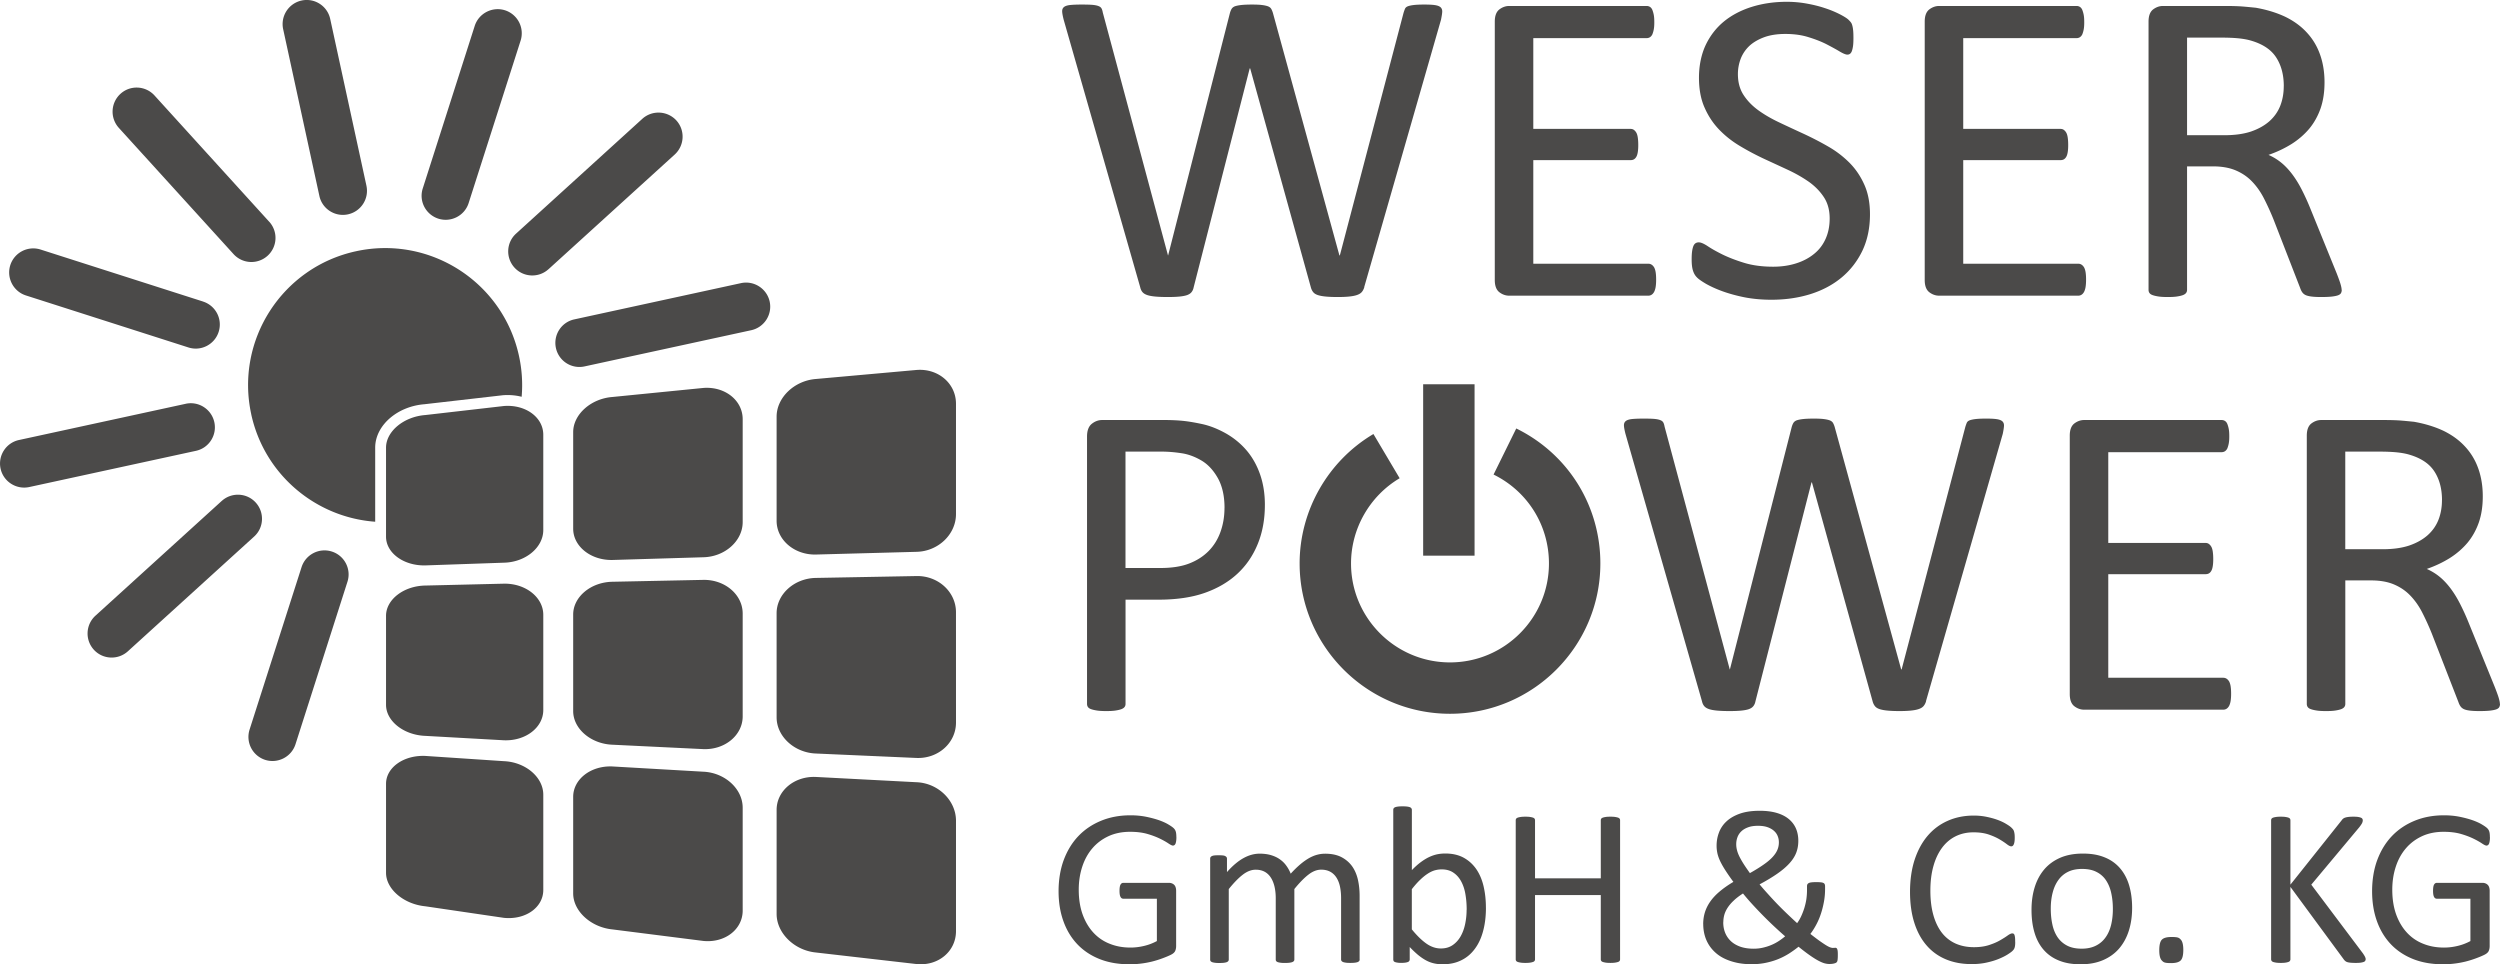 <svg xmlns="http://www.w3.org/2000/svg" id="Ebene_2" data-name="Ebene 2" viewBox="0 0 653.07 251.89"><defs><style>.cls-1{fill:#4b4a49}</style></defs><g id="Ebene_1-2" data-name="Ebene 1"><path d="M95.72 48.51c.74 3.4-1.42 6.74-4.81 7.48s-6.75-1.41-7.48-4.81L73.97 7.63A6.3 6.3 0 0 1 78.78.14c3.4-.74 6.75 1.42 7.48 4.81l9.46 43.55Zm-25.39 9.41a6.285 6.285 0 0 1-.43 8.89 6.294 6.294 0 0 1-8.89-.43L31.04 33.4a6.303 6.303 0 0 1 .43-8.89c2.57-2.34 6.55-2.14 8.89.43l29.96 32.98ZM53.05 78.78a6.29 6.29 0 0 1 4.07 7.91c-1.06 3.31-4.6 5.14-7.91 4.07L6.77 77.18c-3.3-1.06-5.13-4.6-4.08-7.92a6.3 6.3 0 0 1 7.92-4.07l42.44 13.58Zm-4.54 26.7c3.39-.74 6.74 1.42 7.48 4.81s-1.41 6.75-4.81 7.48l-43.54 9.46c-3.39.73-6.75-1.42-7.49-4.81-.73-3.4 1.42-6.75 4.82-7.48l43.55-9.46Zm9.42 25.38c2.57-2.33 6.55-2.14 8.88.43s2.15 6.55-.43 8.88L33.4 170.14c-2.57 2.33-6.56 2.15-8.89-.42a6.293 6.293 0 0 1 .43-8.89l32.98-29.97Zm20.85 17.29c1.06-3.3 4.6-5.13 7.91-4.07s5.14 4.6 4.07 7.9l-13.57 42.44c-1.06 3.3-4.61 5.13-7.92 4.08a6.3 6.3 0 0 1-4.07-7.92l13.58-42.44Zm73.91-52.43a6.277 6.277 0 0 1-7.47-4.81c-.73-3.4 1.41-6.75 4.81-7.48l43.54-9.47c3.39-.73 6.75 1.43 7.49 4.82.73 3.4-1.43 6.74-4.82 7.48zm-9.42-25.39c-2.56 2.33-6.55 2.14-8.88-.43-2.33-2.58-2.15-6.55.43-8.88l32.97-29.98c2.57-2.33 6.56-2.13 8.9.43 2.33 2.58 2.13 6.55-.44 8.9l-32.98 29.97Zm-20.85-17.28c-1.05 3.3-4.6 5.12-7.91 4.07-3.31-1.07-5.14-4.6-4.07-7.9l13.57-42.45c1.06-3.3 4.61-5.13 7.92-4.08a6.31 6.31 0 0 1 4.07 7.92zM65.63 108.2c-4.2-19.32 8.06-38.38 27.38-42.57 19.32-4.2 38.38 8.06 42.57 27.38.78 3.59.99 7.17.69 10.64-1.57-.4-3.21-.53-4.83-.41-.04 0-.07 0-.11.01l-20.49 2.35c-3.17.25-6.33 1.43-8.79 3.47-2.37 1.97-4.04 4.74-4.04 7.88v19.34c-15.43-1.11-28.94-12.22-32.39-28.1" class="cls-1"/><path d="M141.92 138.46c0 4.56-4.62 8.4-10.27 8.53l-20.54.71c-5.65.13-10.27-3.25-10.27-7.51v-23.24c0-4.26 4.63-8.1 10.27-8.53l20.54-2.36c5.65-.43 10.27 2.95 10.27 7.51zm52.09-2.08c0 4.92-4.63 9.06-10.27 9.19l-23.74.71c-5.65.13-10.27-3.55-10.27-8.17v-25.22c0-4.63 4.62-8.76 10.27-9.19l23.74-2.36c5.65-.43 10.27 3.25 10.27 8.17v26.86Zm55.72-2.08c0 5.28-4.63 9.71-10.27 9.85l-26.32.71c-5.65.13-10.27-3.84-10.27-8.82v-27.19c0-4.99 4.62-9.41 10.27-9.85l26.32-2.36c5.65-.43 10.27 3.54 10.27 8.83zm-107.81 51.18c0 4.56-4.62 8.12-10.27 7.9l-20.54-1.15c-5.65-.21-10.27-3.87-10.27-8.12v-23.24c0-4.26 4.63-7.82 10.27-7.91l20.54-.49c5.65-.09 10.27 3.57 10.27 8.13v24.89Zm52.09 1.64c0 4.92-4.63 8.78-10.27 8.57L160 194.54c-5.65-.21-10.27-4.17-10.27-8.79v-25.21c0-4.63 4.62-8.48 10.27-8.57l23.74-.49c5.65-.09 10.27 3.87 10.27 8.79v26.87Zm55.72 1.64c0 5.29-4.63 9.44-10.27 9.24l-26.32-1.16c-5.65-.21-10.27-4.47-10.27-9.45V160.2c0-4.98 4.62-9.14 10.27-9.23l26.32-.49c5.65-.09 10.27 4.16 10.27 9.45zm-107.81 43.72c0 4.56-4.62 7.85-10.27 7.29l-20.54-3.02c-5.65-.55-10.27-4.49-10.27-8.75v-23.24c0-4.27 4.63-7.54 10.27-7.29l20.54 1.37c5.65.25 10.27 4.19 10.27 8.76zm52.09 5.37c0 4.93-4.63 8.5-10.27 7.95L160 242.79c-5.65-.55-10.27-4.79-10.27-9.41v-25.21c0-4.63 4.62-8.2 10.27-7.95l23.74 1.37c5.65.26 10.27 4.49 10.27 9.41v26.86Zm55.72 5.38c0 5.29-4.63 9.16-10.27 8.61l-26.32-3.02c-5.65-.55-10.27-5.08-10.27-10.07v-27.19c0-4.98 4.62-8.85 10.27-8.6l26.32 1.38c5.65.25 10.27 4.79 10.27 10.07v28.83ZM356.4 75.01c-.16.54-.4.98-.7 1.32-.32.34-.74.58-1.3.76-.54.18-1.22.3-2.02.38s-1.78.12-2.95.12-2.23-.04-3.07-.12-1.52-.2-2.08-.38c-.54-.18-.94-.42-1.22-.76s-.5-.78-.64-1.32l-15.84-57.15h-.12l-14.63 57.15c-.1.54-.3.98-.58 1.32s-.66.58-1.16.76c-.52.18-1.18.3-1.98.38s-1.82.12-3.05.12-2.37-.04-3.23-.12-1.56-.2-2.1-.38-.96-.42-1.26-.76-.5-.78-.62-1.32l-20-69.9c-.22-.9-.36-1.6-.38-2.1-.02-.52.14-.9.48-1.18.32-.26.86-.44 1.6-.52s1.74-.12 2.99-.12 2.16.02 2.85.08c.7.06 1.24.18 1.62.34.36.14.62.36.76.64.14.26.24.62.32 1.06l17.02 63.4h.04l16.14-63.3c.12-.42.26-.78.44-1.08s.46-.52.84-.68c.4-.14.96-.26 1.68-.34s1.66-.12 2.83-.12c1.1 0 1.96.04 2.59.12.66.08 1.18.2 1.56.34.4.16.68.38.86.68.16.3.32.66.44 1.08l17.36 63.3h.12l16.64-63.36q.18-.57.36-1.02c.12-.3.36-.52.74-.68.36-.14.9-.26 1.58-.34s1.58-.12 2.71-.12 2.1.04 2.77.14c.68.1 1.18.28 1.5.56.3.28.46.66.44 1.18-.02.5-.14 1.2-.32 2.1l-20.06 69.84Zm76.23-1.95q0 1.08-.12 1.86c-.08.52-.22.96-.4 1.32-.2.36-.42.6-.68.76s-.54.24-.86.24h-36.34c-.9 0-1.76-.3-2.55-.9-.8-.62-1.2-1.68-1.2-3.19V5.65c0-1.52.4-2.57 1.2-3.19.8-.6 1.66-.9 2.55-.9h35.92c.32 0 .6.08.86.24s.46.4.62.76c.14.36.28.8.38 1.32s.14 1.18.14 1.96c0 .72-.04 1.32-.14 1.86-.1.52-.24.96-.38 1.3-.16.32-.38.56-.62.72-.26.16-.54.24-.86.24h-29.61v23.71h25.42c.32 0 .6.08.86.26.24.18.46.42.64.74s.3.74.38 1.28c.08.56.12 1.2.12 1.94s-.04 1.32-.12 1.82c-.08.52-.2.92-.38 1.24s-.4.54-.64.68c-.26.14-.54.2-.86.2h-25.42v27.06h30.03c.32 0 .6.08.86.24s.48.4.68.72c.18.34.32.78.4 1.3s.12 1.18.12 1.96m55.86-17.12c0 3.53-.66 6.69-1.96 9.46-1.32 2.75-3.13 5.11-5.45 7.04-2.31 1.92-5.05 3.37-8.18 4.35-3.15.98-6.53 1.46-10.16 1.46-2.53 0-4.89-.22-7.04-.64-2.18-.44-4.11-.98-5.81-1.6s-3.11-1.28-4.27-1.94c-1.14-.68-1.96-1.24-2.39-1.72-.46-.46-.78-1.06-1-1.78s-.32-1.68-.32-2.87c0-.86.04-1.58.12-2.14s.2-1.02.34-1.36c.16-.36.36-.6.6-.74s.5-.2.82-.2c.54 0 1.32.34 2.32 1 .98.66 2.26 1.38 3.83 2.16 1.56.76 3.43 1.5 5.65 2.18 2.2.68 4.75 1.02 7.62 1.02 2.19 0 4.19-.3 6.01-.88s3.37-1.4 4.67-2.47c1.32-1.06 2.31-2.37 3.01-3.93s1.06-3.33 1.06-5.31c0-2.14-.48-3.97-1.46-5.49s-2.26-2.85-3.85-4.01c-1.62-1.14-3.43-2.19-5.47-3.15-2.06-.96-4.15-1.92-6.29-2.91-2.14-1-4.23-2.1-6.25-3.31-2.04-1.2-3.85-2.61-5.45-4.25s-2.89-3.55-3.87-5.77c-1-2.2-1.5-4.83-1.5-7.9s.58-5.99 1.72-8.46c1.16-2.45 2.75-4.53 4.79-6.21 2.06-1.68 4.49-2.95 7.3-3.83 2.83-.88 5.87-1.32 9.14-1.32 1.68 0 3.35.14 5.05.44s3.29.68 4.79 1.18c1.5.48 2.83 1.04 4.01 1.64 1.16.6 1.94 1.1 2.29 1.46.38.38.62.66.74.88s.2.5.28.82c.08.34.14.74.18 1.22.04.46.06 1.06.06 1.82 0 .7-.02 1.32-.08 1.88-.06.54-.16 1-.28 1.38-.1.36-.28.64-.48.82-.22.18-.46.26-.74.26-.44 0-1.1-.28-2.02-.82-.92-.56-2.04-1.16-3.37-1.86q-1.98-1.02-4.71-1.86c-1.8-.58-3.83-.86-6.11-.86q-3.15 0-5.49.84c-1.56.58-2.85 1.32-3.87 2.25a9.2 9.2 0 0 0-2.27 3.31c-.5 1.3-.76 2.65-.76 4.09 0 2.1.48 3.91 1.46 5.43s2.27 2.85 3.89 4.03c1.64 1.18 3.47 2.24 5.55 3.21 2.06.98 4.17 1.96 6.33 2.95 2.14 1 4.25 2.08 6.31 3.27 2.08 1.18 3.91 2.59 5.55 4.21 1.62 1.62 2.91 3.51 3.91 5.73 1 2.2 1.5 4.79 1.5 7.8m56.45 17.07q0 1.08-.12 1.86c-.08.52-.22.96-.4 1.32-.2.36-.42.6-.68.76s-.54.24-.86.24h-36.34c-.9 0-1.76-.3-2.55-.9-.8-.62-1.2-1.68-1.2-3.19V5.65c0-1.52.4-2.57 1.2-3.19.8-.6 1.66-.9 2.55-.9h35.92c.32 0 .6.08.86.24s.46.4.62.76c.14.36.28.8.38 1.32s.14 1.18.14 1.96c0 .72-.04 1.32-.14 1.86-.1.52-.24.96-.38 1.3-.16.32-.38.56-.62.72-.26.16-.54.24-.86.24h-29.61v23.71h25.42c.32 0 .6.08.86.26.24.18.46.42.64.74s.3.74.38 1.28c.08.56.12 1.2.12 1.94s-.04 1.32-.12 1.82c-.08.52-.2.92-.38 1.24s-.4.54-.64.68c-.26.14-.54.2-.86.2h-25.42v27.06h30.03c.32 0 .6.08.86.24s.48.4.68.72c.18.34.32.78.4 1.3s.12 1.18.12 1.96m51.65-50.6c0-2.95-.66-5.47-2-7.52-1.32-2.04-3.53-3.51-6.67-4.41-.98-.28-2.08-.46-3.29-.58-1.24-.12-2.83-.18-4.83-.18h-8.48v25.5h9.82c2.65 0 4.95-.32 6.88-.96 1.92-.66 3.53-1.56 4.81-2.69 1.3-1.16 2.24-2.51 2.85-4.07.6-1.56.9-3.25.9-5.09m15.15 53.2c0 .32-.06.58-.18.82s-.36.44-.76.6c-.38.14-.94.26-1.64.34s-1.64.12-2.79.12c-1.02 0-1.86-.04-2.49-.12-.64-.08-1.16-.2-1.56-.38-.38-.18-.68-.42-.9-.74-.22-.3-.4-.7-.56-1.16l-6.94-17.86c-.82-2.04-1.68-3.89-2.55-5.59-.88-1.7-1.92-3.15-3.13-4.39-1.2-1.24-2.63-2.18-4.27-2.87q-2.46-1.02-5.91-1.02h-6.73v32.25c0 .32-.08.58-.26.82s-.46.42-.82.56c-.38.14-.88.26-1.52.36-.66.1-1.46.14-2.43.14s-1.78-.04-2.43-.14c-.64-.1-1.16-.22-1.54-.36-.4-.14-.66-.32-.82-.56-.16-.22-.24-.5-.24-.82V5.65c0-1.52.4-2.57 1.2-3.19.8-.6 1.66-.9 2.55-.9h16.08c1.92 0 3.49.04 4.77.14 1.26.1 2.39.22 3.41.32 2.93.52 5.51 1.32 7.76 2.39 2.23 1.1 4.11 2.47 5.63 4.15 1.54 1.68 2.67 3.59 3.43 5.77.76 2.16 1.14 4.55 1.14 7.16s-.34 4.79-1.02 6.8c-.7 2-1.68 3.77-2.95 5.31-1.3 1.54-2.83 2.87-4.63 4.01-1.8 1.12-3.79 2.08-6.03 2.85 1.26.56 2.37 1.24 3.39 2.08s1.96 1.86 2.83 3.01c.88 1.18 1.72 2.53 2.49 4.05.78 1.52 1.56 3.23 2.33 5.15l6.78 16.68c.54 1.4.9 2.39 1.04 2.95q.24.84.24 1.32Zm-291.85 56.97c0-3.09-.58-5.67-1.72-7.74-1.16-2.06-2.57-3.61-4.29-4.63-1.7-1-3.45-1.66-5.25-1.92q-2.73-.42-5.31-.42h-9.3v30.41h9.08c3.03 0 5.57-.4 7.56-1.18 2.02-.78 3.69-1.86 5.07-3.25 1.36-1.38 2.39-3.03 3.09-4.97s1.06-4.03 1.06-6.31m10.55-.79c0 3.79-.62 7.2-1.88 10.26-1.24 3.03-3.01 5.63-5.35 7.78-2.32 2.14-5.15 3.79-8.52 4.97s-7.38 1.76-12.07 1.76h-8.58v27.22c0 .32-.08.6-.26.82-.18.24-.46.42-.82.56-.38.14-.88.26-1.52.36-.66.1-1.46.14-2.43.14s-1.78-.04-2.43-.14c-.64-.1-1.16-.22-1.54-.36-.4-.14-.66-.32-.82-.56-.16-.22-.24-.5-.24-.82v-69.82c0-1.56.42-2.67 1.24-3.33s1.72-1 2.73-1h16.18c1.64 0 3.21.06 4.71.2s3.27.44 5.31.88c2.06.46 4.13 1.3 6.27 2.51 2.12 1.24 3.91 2.75 5.41 4.55 1.48 1.8 2.61 3.87 3.41 6.23.8 2.35 1.2 4.97 1.2 7.8Zm172.73 51.29c-.16.54-.4.98-.7 1.32-.32.34-.74.58-1.3.76-.54.18-1.22.3-2.02.38s-1.78.12-2.95.12-2.23-.04-3.07-.12-1.52-.2-2.08-.38c-.54-.18-.94-.42-1.22-.76s-.5-.78-.64-1.32l-15.84-57.15h-.12l-14.63 57.15c-.1.54-.3.98-.58 1.32s-.66.58-1.16.76c-.52.18-1.18.3-1.98.38s-1.82.12-3.05.12-2.37-.04-3.23-.12-1.56-.2-2.1-.38-.96-.42-1.26-.76-.5-.78-.62-1.32l-20-69.9c-.22-.9-.36-1.6-.38-2.1-.02-.52.14-.9.48-1.18.32-.26.86-.44 1.6-.52s1.74-.12 2.99-.12 2.16.02 2.85.08c.7.06 1.24.18 1.62.34.36.14.62.36.76.64.14.26.24.62.32 1.06l17.02 63.4h.04l16.14-63.3c.12-.42.26-.78.44-1.08s.46-.52.84-.68c.4-.14.96-.26 1.68-.34s1.66-.12 2.83-.12c1.1 0 1.96.04 2.59.12.66.08 1.18.2 1.56.34.4.16.68.38.86.68.16.3.32.66.44 1.08l17.36 63.3h.12l16.64-63.36q.18-.57.36-1.02c.12-.3.36-.52.74-.68.36-.14.9-.26 1.58-.34s1.58-.12 2.71-.12 2.1.04 2.77.14c.68.1 1.18.28 1.5.56.3.28.46.66.44 1.18-.02.5-.14 1.2-.32 2.1l-20.06 69.84Zm79.68-1.96q0 1.08-.12 1.86c-.08.52-.22.96-.4 1.32-.2.36-.42.6-.68.76s-.54.24-.86.24h-36.34c-.9 0-1.76-.3-2.55-.9-.8-.62-1.2-1.68-1.2-3.19v-67.49c0-1.52.4-2.57 1.2-3.19.8-.6 1.66-.9 2.55-.9h35.92c.32 0 .6.08.86.24s.46.4.62.76c.14.36.28.8.38 1.32s.14 1.18.14 1.96c0 .72-.04 1.32-.14 1.86-.1.52-.24.96-.38 1.3-.16.32-.38.56-.62.72-.26.16-.54.24-.86.24h-29.61v23.71h25.42c.32 0 .6.08.86.26.24.18.46.42.64.74s.3.74.38 1.28c.08.56.12 1.2.12 1.94s-.04 1.32-.12 1.82c-.08.52-.2.92-.38 1.24s-.4.54-.64.68c-.26.14-.54.2-.86.2h-25.42v27.06h30.03c.32 0 .6.08.86.24s.48.4.68.72c.18.34.32.78.4 1.3s.12 1.18.12 1.96m55.09-50.61c0-2.95-.66-5.47-2-7.52-1.32-2.04-3.53-3.51-6.67-4.41-.98-.28-2.08-.46-3.29-.58-1.24-.12-2.83-.18-4.83-.18h-8.48v25.5h9.82c2.65 0 4.95-.32 6.88-.96 1.92-.66 3.53-1.56 4.81-2.69 1.3-1.16 2.24-2.51 2.85-4.07.6-1.56.9-3.25.9-5.09m15.16 53.21c0 .32-.06.58-.18.82s-.36.44-.76.6c-.38.14-.94.26-1.64.34s-1.64.12-2.79.12c-1.02 0-1.86-.04-2.49-.12-.64-.08-1.16-.2-1.56-.38-.38-.18-.68-.42-.9-.74-.22-.3-.4-.7-.56-1.16l-6.94-17.86c-.82-2.04-1.68-3.89-2.55-5.59-.88-1.7-1.92-3.15-3.13-4.39-1.2-1.24-2.63-2.18-4.27-2.87q-2.46-1.02-5.91-1.02h-6.73v32.25c0 .32-.08.58-.26.82s-.46.42-.82.56c-.38.14-.88.26-1.52.36-.66.1-1.46.14-2.43.14s-1.78-.04-2.43-.14c-.64-.1-1.16-.22-1.54-.36-.4-.14-.66-.32-.82-.56-.16-.22-.24-.5-.24-.82v-70.06c0-1.52.4-2.57 1.2-3.19.8-.6 1.66-.9 2.55-.9h16.08c1.92 0 3.49.04 4.77.14 1.26.1 2.39.22 3.41.32 2.93.52 5.51 1.32 7.76 2.39 2.23 1.1 4.11 2.47 5.63 4.15 1.54 1.68 2.67 3.59 3.43 5.77.76 2.16 1.14 4.55 1.14 7.16s-.34 4.79-1.02 6.8c-.7 2-1.68 3.77-2.95 5.31-1.3 1.54-2.83 2.87-4.63 4.01-1.8 1.12-3.79 2.08-6.03 2.85 1.26.56 2.37 1.24 3.39 2.08s1.96 1.86 2.83 3.01c.88 1.18 1.72 2.53 2.49 4.05.78 1.52 1.56 3.23 2.33 5.15l6.78 16.68c.54 1.4.9 2.39 1.04 2.95q.24.84.24 1.32Zm-345.76 34.82c0 .37-.02.7-.06.98s-.1.52-.17.71q-.12.27-.3.39c-.11.08-.24.12-.38.12-.23 0-.62-.19-1.17-.56s-1.28-.79-2.2-1.24-2.02-.87-3.29-1.24c-1.28-.37-2.79-.56-4.54-.56-2.1 0-3.96.38-5.62 1.14-1.66.77-3.06 1.82-4.21 3.16-1.16 1.35-2.04 2.94-2.65 4.8s-.92 3.86-.92 6.03c0 2.42.34 4.57 1.01 6.45.68 1.87 1.61 3.45 2.8 4.74s2.6 2.27 4.26 2.92c1.65.67 3.46 1 5.43 1 1.18 0 2.36-.14 3.56-.43 1.2-.28 2.31-.71 3.35-1.27v-11.06h-8.76c-.34 0-.59-.17-.75-.5-.17-.33-.25-.85-.25-1.56 0-.37.02-.69.06-.95s.1-.48.19-.65c.09-.16.19-.28.31-.36a.74.74 0 0 1 .44-.12h12c.22 0 .43.04.65.12.21.08.41.19.58.35.18.16.32.37.41.64.1.28.15.59.15.94v14.44c0 .51-.09.95-.26 1.32-.18.37-.55.7-1.12.98-.56.28-1.3.59-2.2.92-.9.34-1.82.62-2.77.86-.96.23-1.93.41-2.89.52-.98.12-1.95.18-2.89.18-2.93 0-5.55-.45-7.84-1.36-2.3-.91-4.25-2.21-5.84-3.88-1.59-1.68-2.8-3.68-3.64-6.03-.84-2.34-1.26-4.95-1.26-7.84s.45-5.73 1.36-8.16 2.18-4.51 3.83-6.24c1.65-1.72 3.62-3.04 5.93-3.99s4.87-1.42 7.67-1.42c1.45 0 2.79.13 4.06.38 1.27.26 2.39.56 3.38.9.98.35 1.81.72 2.48 1.13.67.4 1.13.73 1.39.99.25.25.43.55.52.88q.15.495.15 1.44m47.89 31.93c0 .16-.04.29-.12.4-.08.1-.2.2-.38.28-.17.07-.42.13-.73.17q-.465.06-1.17.06c-.705 0-.89-.02-1.2-.06s-.56-.1-.75-.17c-.18-.08-.31-.18-.39-.28a.66.66 0 0 1-.12-.4v-15.99c0-1.12-.1-2.14-.29-3.04-.2-.92-.51-1.71-.94-2.37s-.97-1.17-1.63-1.52-1.44-.53-2.33-.53c-1.11 0-2.23.43-3.33 1.29-1.12.86-2.35 2.12-3.69 3.77v18.4c0 .16-.04.29-.12.4a1 1 0 0 1-.4.28c-.18.07-.43.13-.75.17q-.465.06-1.17.06c-.705 0-.84-.02-1.17-.06-.32-.04-.58-.1-.76-.17-.19-.08-.32-.18-.39-.28a.7.7 0 0 1-.1-.4v-15.99c0-1.12-.11-2.14-.32-3.04-.22-.92-.54-1.71-.97-2.37s-.97-1.17-1.62-1.52c-.66-.35-1.43-.53-2.32-.53-1.11 0-2.24.43-3.36 1.29-1.13.86-2.35 2.12-3.68 3.77v18.4c0 .16-.04.29-.12.4-.08.1-.2.2-.38.28-.18.07-.42.13-.74.17q-.465.06-1.2.06c-.735 0-.87-.02-1.18-.06-.32-.04-.57-.1-.75-.17-.19-.08-.32-.18-.39-.28a.7.7 0 0 1-.1-.4v-26.32c0-.16.03-.29.09-.4.06-.1.17-.2.35-.29s.4-.15.68-.18c.27-.03.64-.04 1.09-.04s.79.01 1.07.04c.29.03.51.09.67.18.15.09.27.19.34.29.06.11.1.24.1.4v3.48c1.48-1.67 2.92-2.88 4.32-3.65 1.39-.77 2.8-1.16 4.22-1.16 1.1 0 2.08.13 2.94.38.87.26 1.64.61 2.29 1.07.67.46 1.24 1.01 1.7 1.65.47.63.86 1.34 1.18 2.13q1.32-1.44 2.49-2.43c.79-.67 1.55-1.2 2.27-1.62.73-.41 1.44-.71 2.13-.89.7-.19 1.39-.28 2.09-.28 1.7 0 3.11.3 4.26.89 1.15.6 2.08 1.4 2.79 2.38.71 1 1.21 2.17 1.52 3.5.3 1.34.45 2.74.45 4.23v16.64Zm27.95-12.98c0-1.35-.1-2.65-.31-3.92-.2-1.28-.56-2.39-1.07-3.37s-1.18-1.77-2.02-2.35c-.84-.6-1.89-.9-3.13-.9-.62 0-1.24.09-1.85.26-.6.18-1.22.48-1.84.89q-.945.615-1.95 1.59c-.68.64-1.4 1.46-2.16 2.43v10.5c1.33 1.63 2.59 2.86 3.8 3.71s2.47 1.28 3.78 1.28c1.21 0 2.23-.29 3.09-.88s1.56-1.37 2.1-2.33.93-2.05 1.17-3.24c.25-1.21.37-2.42.37-3.65m5.05-.57c0 2.28-.25 4.33-.75 6.16-.49 1.83-1.22 3.38-2.19 4.66-.96 1.29-2.14 2.28-3.54 2.95-1.4.69-3 1.03-4.81 1.03-.84 0-1.62-.08-2.32-.25-.71-.16-1.41-.43-2.09-.8-.68-.38-1.36-.84-2.05-1.41-.68-.57-1.4-1.25-2.16-2.05v3.23c0 .15-.04.29-.12.41a.76.76 0 0 1-.38.28c-.18.07-.4.12-.66.16q-.405.06-1.02.06c-.615 0-.73-.02-1-.06-.28-.04-.5-.09-.68-.16-.17-.07-.29-.16-.35-.28a.9.9 0 0 1-.09-.41v-39.04c0-.16.03-.3.1-.41q.105-.18.39-.3c.18-.07.43-.13.75-.17.31-.04.7-.06 1.18-.06s.89.02 1.2.06c.32.04.56.1.74.17.18.08.3.18.38.3.08.11.12.25.12.41v15.72c.78-.8 1.53-1.48 2.26-2.03.73-.54 1.44-.99 2.14-1.33.71-.34 1.41-.59 2.11-.75.7-.15 1.44-.23 2.21-.23 1.91 0 3.53.38 4.89 1.14 1.35.76 2.44 1.79 3.29 3.05.85 1.28 1.47 2.77 1.86 4.49s.58 3.53.58 5.44Zm35.04 13.5c0 .16-.04.3-.12.41-.08.12-.21.21-.41.28q-.3.105-.78.18c-.33.05-.72.07-1.19.07-.52 0-.93-.02-1.24-.07-.32-.05-.57-.11-.77-.18s-.33-.16-.41-.28a.7.7 0 0 1-.12-.41v-16.78h-17.18v16.78c0 .16-.04.3-.12.41-.08.12-.21.21-.41.28a4 4 0 0 1-.77.18c-.33.05-.73.07-1.22.07s-.87-.02-1.2-.07-.6-.11-.79-.18c-.2-.07-.33-.16-.41-.28a.7.7 0 0 1-.12-.41v-36.32c0-.16.04-.3.12-.41.08-.12.21-.21.41-.28.19-.07.46-.13.79-.18s.73-.07 1.2-.07.89.02 1.22.07c.32.05.58.11.77.18.2.07.33.16.41.28s.12.25.12.41v15.17h17.18v-15.17c0-.16.04-.29.12-.41s.21-.21.41-.28.45-.13.77-.18c.31-.05.72-.07 1.24-.07.47 0 .86.02 1.19.07q.48.075.78.18c.2.07.33.16.41.28.08.11.12.25.12.41zm26.95-9.69c0 1.02.17 1.95.51 2.78.34.84.85 1.57 1.51 2.19.66.61 1.49 1.09 2.48 1.44q1.5.51 3.45.51c.8 0 1.58-.08 2.33-.25.76-.17 1.49-.39 2.18-.68.7-.28 1.36-.63 1.98-1.03.63-.4 1.2-.83 1.73-1.28-1.02-.88-2.03-1.8-3.02-2.73q-1.515-1.425-2.91-2.85-1.41-1.44-2.7-2.85c-.87-.95-1.66-1.87-2.38-2.76-.97.63-1.79 1.25-2.43 1.87a10 10 0 0 0-1.58 1.84c-.4.62-.69 1.24-.87 1.87-.17.62-.26 1.28-.26 1.96m3.37-20.41c0 .53.07 1.07.22 1.62.14.55.37 1.12.67 1.72q.45.885 1.11 1.92c.44.68.97 1.45 1.57 2.29 1.43-.8 2.61-1.54 3.58-2.22.97-.67 1.74-1.32 2.32-1.95s1.01-1.25 1.27-1.88c.27-.62.4-1.29.4-1.99 0-.57-.1-1.12-.31-1.63-.2-.52-.53-.98-.98-1.38s-1.02-.72-1.7-.96c-.68-.23-1.5-.35-2.45-.35-1.04 0-1.91.13-2.61.4-.72.26-1.3.61-1.76 1.05s-.8.96-1.01 1.54c-.22.59-.32 1.2-.32 1.82m-8.63 20.87c0-1.07.15-2.09.44-3.05.3-.97.76-1.91 1.38-2.8.63-.91 1.44-1.79 2.44-2.63 1-.85 2.21-1.71 3.63-2.55a59 59 0 0 1-2-2.87c-.56-.86-1.02-1.66-1.38-2.39-.36-.74-.62-1.45-.78-2.12-.15-.68-.23-1.36-.23-2.04 0-1.21.2-2.36.62-3.46a7.5 7.5 0 0 1 1.97-2.92c.91-.85 2.08-1.52 3.49-2.02 1.43-.5 3.15-.75 5.18-.75 1.72 0 3.2.19 4.46.56s2.29.9 3.12 1.58 1.46 1.51 1.88 2.46c.42.97.63 2.05.63 3.23s-.19 2.21-.56 3.16-.97 1.88-1.79 2.77c-.82.9-1.87 1.79-3.14 2.67-1.28.89-2.81 1.82-4.63 2.79.66.8 1.39 1.64 2.17 2.49.78.87 1.59 1.75 2.43 2.62.85.88 1.72 1.74 2.6 2.58.89.85 1.76 1.67 2.61 2.44.39-.53.75-1.13 1.06-1.81.31-.67.58-1.38.82-2.13.23-.76.41-1.52.53-2.3.11-.78.17-1.57.17-2.36v-1.06c0-.19.04-.35.1-.48.07-.13.19-.23.34-.32.16-.09.39-.15.69-.19s.7-.06 1.19-.06c.43 0 .79 0 1.09.03.31.02.56.06.75.13.2.07.34.18.43.32.08.15.13.35.13.6v.74c0 1.09-.09 2.17-.28 3.21-.19 1.06-.44 2.09-.76 3.08q-.48 1.515-1.2 2.88c-.48.92-1.01 1.77-1.6 2.54.88.69 1.65 1.27 2.29 1.74.66.46 1.21.84 1.67 1.13s.84.49 1.14.61c.31.11.55.17.75.17s.38 0 .56-.03q.255-.03.42.09c.11.08.19.23.25.47.06.23.09.6.09 1.09s0 .88-.03 1.17c-.02.29-.05.51-.1.66a.87.87 0 0 1-.25.37c-.12.1-.33.18-.65.26q-.465.12-1.23.12c-.39 0-.82-.07-1.29-.2-.46-.14-1.01-.38-1.64-.72-.62-.34-1.35-.8-2.17-1.38-.83-.58-1.8-1.32-2.9-2.21-.82.66-1.69 1.28-2.59 1.85-.91.56-1.87 1.05-2.89 1.45s-2.1.71-3.21.93c-1.12.23-2.33.34-3.64.34-1.23 0-2.39-.11-3.49-.32-1.1-.22-2.12-.53-3.05-.93-.94-.4-1.78-.9-2.51-1.5q-1.11-.915-1.89-2.07a9.4 9.4 0 0 1-1.2-2.58c-.28-.96-.43-2-.43-3.1Zm81.51 4.63c0 .31 0 .58-.03.82-.02.23-.05.43-.1.61a2.2 2.2 0 0 1-.19.47c-.08.13-.22.3-.41.49q-.3.3-1.23.9c-.63.4-1.41.79-2.33 1.17q-1.395.57-3.18.96c-1.21.27-2.51.4-3.94.4-2.45 0-4.68-.41-6.66-1.23s-3.67-2.03-5.06-3.63c-1.4-1.6-2.47-3.57-3.22-5.92s-1.13-5.06-1.13-8.12.41-5.94 1.22-8.4c.81-2.45 1.95-4.54 3.41-6.25 1.47-1.71 3.21-3 5.26-3.9 2.04-.9 4.3-1.35 6.77-1.35 1.1 0 2.17.1 3.19.3 1.04.21 2 .46 2.87.77q1.32.465 2.34 1.08c.68.4 1.16.74 1.42 1 .27.26.44.46.52.6.08.13.14.29.19.48q.075.285.12.66c.03.26.04.56.04.91 0 .4-.02.73-.06 1-.04.28-.1.51-.18.7a1 1 0 0 1-.28.41c-.1.09-.24.13-.39.13-.28 0-.66-.19-1.16-.57-.49-.38-1.12-.8-1.9-1.26q-1.17-.69-2.82-1.26c-1.12-.38-2.44-.57-3.99-.57-1.7 0-3.23.34-4.61 1.01-1.39.68-2.57 1.67-3.55 2.97-.98 1.31-1.75 2.9-2.28 4.79-.54 1.89-.81 4.04-.81 6.46s.26 4.53.78 6.38 1.27 3.39 2.23 4.63a9.4 9.4 0 0 0 3.57 2.81c1.42.63 3.01.95 4.8.95 1.51 0 2.83-.19 3.96-.56s2.09-.78 2.87-1.24c.8-.46 1.45-.87 1.96-1.24.52-.37.92-.56 1.21-.56q.21 0 .36.09c.1.06.17.17.23.33.06.17.11.4.14.69s.04.66.04 1.11m25.52-8.59c0-1.43-.13-2.77-.4-4.04-.26-1.27-.7-2.37-1.31-3.33a6.3 6.3 0 0 0-2.46-2.26q-1.545-.84-3.87-.84c-1.43 0-2.65.25-3.68.76a6.7 6.7 0 0 0-2.53 2.16c-.67.93-1.16 2.03-1.48 3.29-.33 1.27-.49 2.65-.49 4.15s.13 2.8.4 4.07c.26 1.27.7 2.37 1.32 3.32.62.94 1.45 1.7 2.47 2.24 1.04.56 2.33.84 3.88.84 1.41 0 2.62-.25 3.66-.76a6.7 6.7 0 0 0 2.55-2.14c.67-.92 1.16-2.02 1.47-3.28.31-1.27.47-2.66.47-4.18m5.03-.3c0 2.15-.28 4.12-.85 5.93-.56 1.8-1.41 3.35-2.52 4.66-1.12 1.31-2.52 2.32-4.2 3.05-1.69.73-3.64 1.1-5.86 1.1s-4.05-.32-5.66-.97c-1.61-.64-2.94-1.58-4.01-2.8-1.07-1.23-1.87-2.72-2.39-4.47-.53-1.76-.79-3.74-.79-5.97s.28-4.12.83-5.92c.56-1.81 1.4-3.36 2.51-4.67 1.12-1.31 2.51-2.31 4.19-3.04 1.68-.72 3.63-1.08 5.87-1.08s4.05.32 5.66.97c1.61.64 2.94 1.58 4.01 2.8 1.07 1.23 1.88 2.71 2.41 4.47s.8 3.73.8 5.94m13.37 10.98c0 1.39-.23 2.3-.69 2.76q-.69.69-2.49.69c-1.8 0-1.99-.23-2.43-.68-.45-.45-.67-1.35-.67-2.69s.23-2.3.69-2.76q.69-.69 2.49-.69c1.8 0 1.99.22 2.43.67s.67 1.36.67 2.7m47.64 2.4c0 .16-.04.3-.11.43-.06.13-.2.23-.39.31-.2.07-.46.14-.79.19s-.76.07-1.29.07c-.68 0-1.24-.03-1.67-.09s-.75-.16-.97-.32c-.21-.16-.39-.33-.52-.53l-13.92-18.92v18.92c0 .14-.04.27-.12.4-.08.12-.21.22-.41.29a4 4 0 0 1-.77.18c-.33.05-.73.07-1.22.07s-.87-.02-1.2-.07-.6-.11-.79-.18c-.2-.07-.33-.17-.41-.29a.75.75 0 0 1-.12-.4v-36.32c0-.16.04-.3.12-.41.08-.12.21-.21.41-.28.19-.07.46-.13.79-.18s.73-.07 1.2-.07.89.02 1.22.07c.32.05.58.11.77.18.2.07.33.16.41.28.08.11.12.25.12.41v16.81l13.39-16.81c.12-.18.25-.32.41-.44.15-.12.34-.21.57-.28.22-.07.5-.12.82-.16s.74-.06 1.25-.06.91.02 1.23.07c.31.05.56.12.74.19.19.08.32.18.38.3.07.11.11.24.11.38 0 .25-.07.51-.19.76-.13.25-.37.61-.72 1.06l-12.54 15 13.5 17.96c.34.51.54.85.6 1.04.07.18.11.34.11.45m32.46-31.86c0 .37-.02.7-.06.98s-.1.52-.17.71q-.12.27-.3.39c-.11.08-.24.12-.38.12-.23 0-.62-.19-1.17-.56s-1.28-.79-2.2-1.24-2.02-.87-3.29-1.24c-1.28-.37-2.79-.56-4.54-.56-2.1 0-3.96.38-5.62 1.14-1.66.77-3.06 1.82-4.21 3.16-1.16 1.35-2.04 2.94-2.65 4.8s-.92 3.86-.92 6.03c0 2.42.34 4.57 1.01 6.45.68 1.87 1.61 3.45 2.8 4.74s2.6 2.27 4.26 2.92c1.65.67 3.46 1 5.43 1 1.18 0 2.36-.14 3.56-.43 1.2-.28 2.31-.71 3.35-1.27v-11.06h-8.76c-.34 0-.59-.17-.75-.5-.17-.33-.25-.85-.25-1.56 0-.37.02-.69.06-.95s.1-.48.19-.65c.09-.16.19-.28.31-.36a.74.74 0 0 1 .44-.12h12c.22 0 .43.04.65.12.21.08.41.19.58.35.18.16.32.37.41.64.1.28.15.59.15.94v14.44c0 .51-.09.95-.26 1.32-.18.37-.55.7-1.12.98-.56.28-1.3.59-2.2.92-.9.34-1.82.62-2.77.86-.96.23-1.93.41-2.89.52-.98.12-1.95.18-2.89.18-2.93 0-5.55-.45-7.84-1.36-2.3-.91-4.25-2.21-5.84-3.88-1.59-1.68-2.8-3.68-3.64-6.03-.84-2.34-1.26-4.95-1.26-7.84s.45-5.73 1.36-8.16 2.18-4.51 3.83-6.24c1.65-1.72 3.62-3.04 5.93-3.99s4.87-1.42 7.67-1.42c1.45 0 2.79.13 4.06.38 1.27.26 2.39.56 3.38.9.98.35 1.81.72 2.48 1.13.67.4 1.13.73 1.39.99.25.25.43.55.52.88q.15.495.15 1.44m-260.26-94.73c8.92 4.39 14.46 13.29 14.46 23.22 0 14.25-11.6 25.85-25.85 25.85s-25.85-11.59-25.85-25.85c0-9.09 4.87-17.62 12.7-22.26l-6.85-11.55c-11.89 7.04-19.28 20-19.28 33.81 0 21.66 17.62 39.27 39.28 39.27s39.28-17.62 39.28-39.27c0-15.09-8.41-28.6-21.97-35.26l-5.93 12.04Zm-18.4 21.19h13.43v-44.77h-13.43z" class="cls-1"/></g></svg>